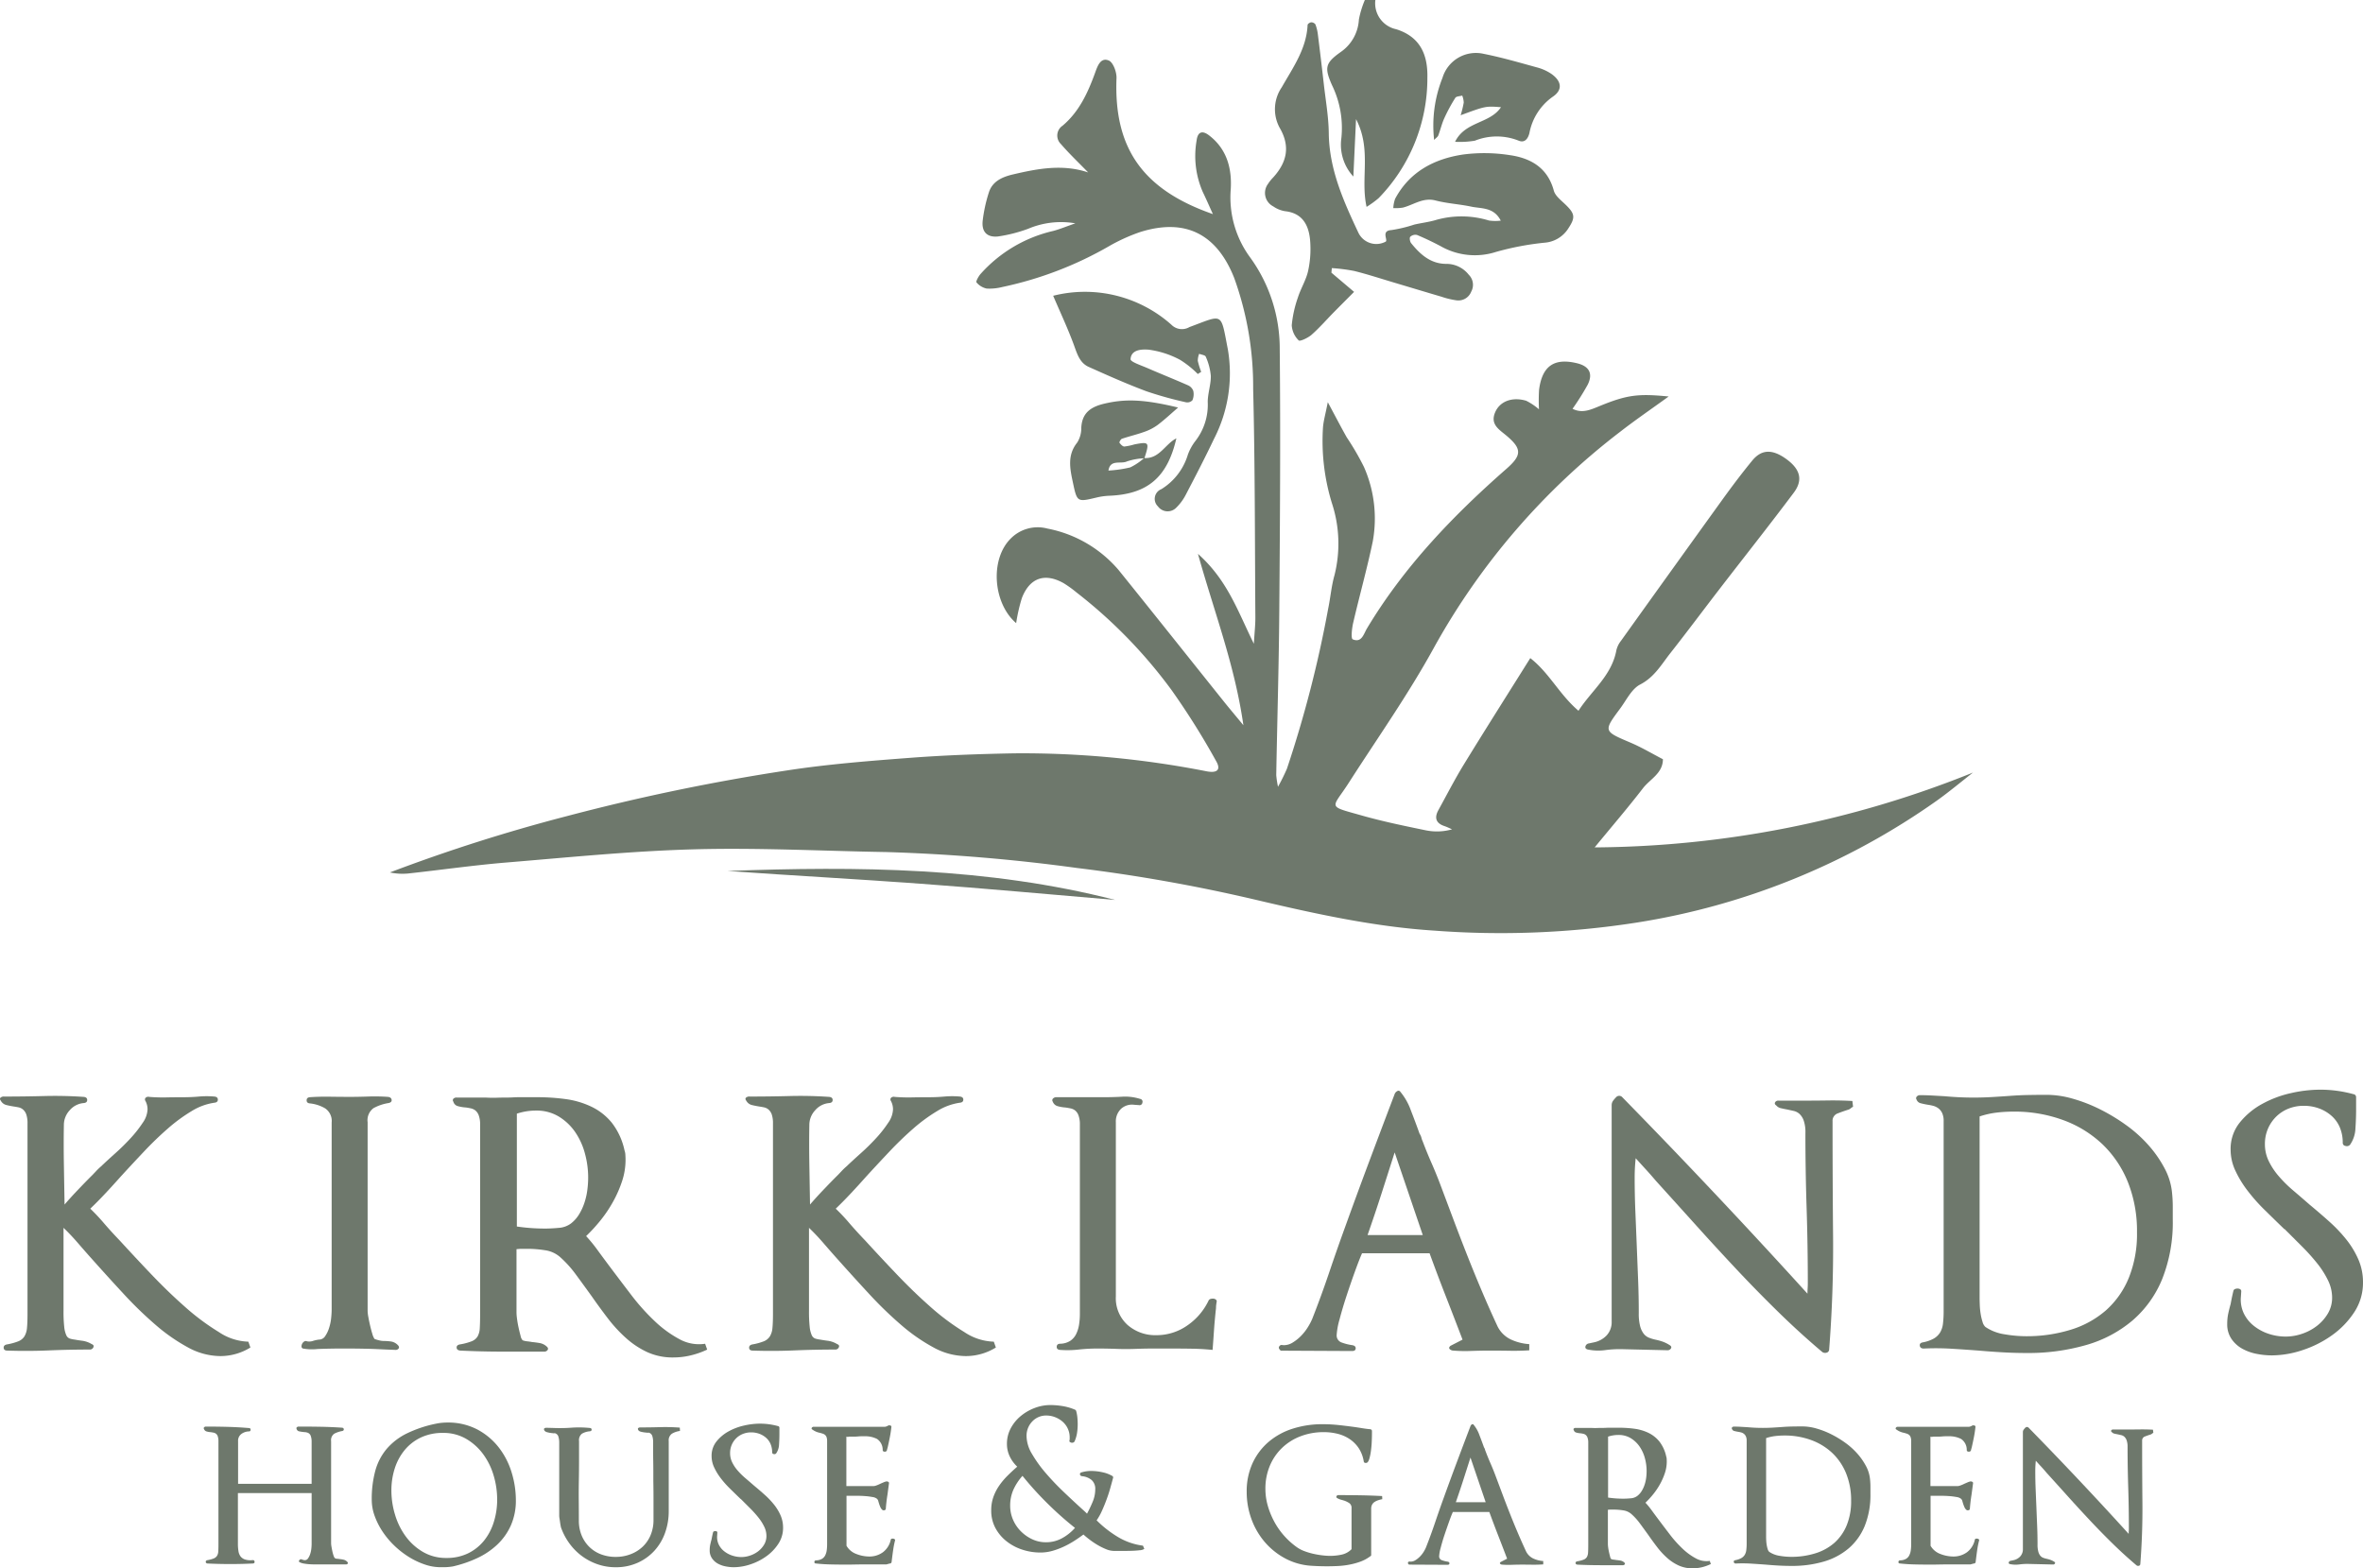<?xml version="1.0" encoding="UTF-8"?> <svg xmlns="http://www.w3.org/2000/svg" width="312" height="207.085" viewBox="0 0 312 207.085"><g transform="translate(-2187.217 -2705.631)"><g transform="translate(2187.217 2849.513)"><g transform="translate(0 0)"><path d="M-461.263,842.766a8.989,8.989,0,0,1-4.279-1.155,23.887,23.887,0,0,1-4.255-2.965,51.213,51.213,0,0,1-4.143-4.007q-2.038-2.2-3.893-4.279-1.179-1.312-2.174-2.467t-1.947-2.06V836.79a18.468,18.468,0,0,0,.091,2.105,3.568,3.568,0,0,0,.271,1.108.811.811,0,0,0,.476.454,3.778,3.778,0,0,0,.656.135c.331.061.679.113,1.042.159a3.24,3.24,0,0,1,1.177.429q.362.137.226.431a.5.5,0,0,1-.5.294q-2.717,0-5.434.114t-5.433.022c-.3,0-.46-.12-.475-.361s.128-.393.43-.454a7.719,7.719,0,0,0,1.494-.407,1.7,1.7,0,0,0,.815-.656,2.579,2.579,0,0,0,.34-1.132q.067-.7.068-1.788V812.069a3.615,3.615,0,0,0-.158-1.2,1.52,1.52,0,0,0-.431-.656,1.344,1.344,0,0,0-.611-.294c-.226-.046-.445-.083-.656-.114q-.544-.089-.973-.2a1.153,1.153,0,0,1-.7-.565c-.121-.151-.136-.279-.046-.385a.635.635,0,0,1,.5-.158q2.625,0,5.252-.068t5.251.113c.3.03.453.166.453.407s-.151.378-.453.407a2.731,2.731,0,0,0-1.856.951,2.841,2.841,0,0,0-.77,1.946q-.045,2.446,0,5.162t.09,5.342q.77-.9,1.811-1.991t1.766-1.811q.226-.226.566-.588a8.083,8.083,0,0,1,.656-.634q.86-.816,1.947-1.789a28.085,28.085,0,0,0,2.014-1.992,15.669,15.669,0,0,0,1.562-1.992,3.293,3.293,0,0,0,.634-1.743,2.332,2.332,0,0,0-.272-1.132.34.34,0,0,1,0-.408.506.506,0,0,1,.5-.135,22.029,22.029,0,0,0,2.241.068q1.109-.022,2.287-.023,1.041,0,2.037-.09a11.359,11.359,0,0,1,2.038,0c.3.03.453.166.453.407s-.152.378-.453.407a7.832,7.832,0,0,0-3.011,1.109,21.678,21.678,0,0,0-3.147,2.309q-1.585,1.381-3.146,3.034T-474.347,819q-1.086,1.223-2.128,2.332t-1.947,1.969a26.053,26.053,0,0,1,1.789,1.9q.972,1.133,2.105,2.31,1.9,2.083,4.142,4.437t4.505,4.347a31.1,31.1,0,0,0,4.437,3.3,7.346,7.346,0,0,0,3.893,1.268l.272.77A7.527,7.527,0,0,1-461.263,842.766Z" transform="translate(490.342 -807.587)" fill="#6e786c"></path><path d="M-428.626,841.764a.494.494,0,0,1-.475.2q-1.179-.044-2.128-.091t-2.128-.068q-1.178-.022-2.4-.023-1.991,0-3.6.068a6.638,6.638,0,0,1-1.925-.068.288.288,0,0,1-.181-.271.811.811,0,0,1,.09-.362.731.731,0,0,1,.272-.295.353.353,0,0,1,.362-.022,1.557,1.557,0,0,0,.837-.068,4.638,4.638,0,0,1,.747-.159.958.958,0,0,0,.815-.453,4.008,4.008,0,0,0,.52-1.086,6.337,6.337,0,0,0,.272-1.291q.067-.655.068-1.108V811.95a2.011,2.011,0,0,0-.86-1.878,5,5,0,0,0-2.038-.657q-.407-.044-.407-.407c0-.242.136-.377.407-.408q1.313-.089,2.6-.068t2.6.023q1.268,0,2.535-.045a24.731,24.731,0,0,1,2.581.045c.3.03.468.159.5.384s-.107.37-.407.43a6.194,6.194,0,0,0-1.993.679,1.979,1.979,0,0,0-.769,1.857v24.946a4.949,4.949,0,0,0,.09.747c.06.347.136.718.227,1.109s.188.762.294,1.109a2.5,2.5,0,0,0,.294.7,4.434,4.434,0,0,0,.589.181,2.5,2.5,0,0,0,.589.09,7.6,7.6,0,0,1,1,.068,1.575,1.575,0,0,1,.906.476C-428.588,841.485-428.55,841.628-428.626,841.764Z" transform="translate(481.271 -807.603)" fill="#6e786c"></path><path d="M-385.519,842.715a9.837,9.837,0,0,1-2.31.272,8.049,8.049,0,0,1-3.417-.7,11.3,11.3,0,0,1-2.807-1.856,18.841,18.841,0,0,1-2.4-2.6q-1.109-1.448-2.151-2.943-1.041-1.447-2.06-2.829a14.621,14.621,0,0,0-2.105-2.333,3.818,3.818,0,0,0-2.015-.9,14.6,14.6,0,0,0-2.15-.182h-.815a6.23,6.23,0,0,0-.77.046V837.1a7.136,7.136,0,0,0,.068.77q.067.543.2,1.154t.271,1.109a1.141,1.141,0,0,0,.272.589,2.4,2.4,0,0,0,.611.136q.384.045.611.09c.332.031.672.076,1.019.136a1.861,1.861,0,0,1,.928.453q.271.227.136.453a.533.533,0,0,1-.5.226h-5.523q-2.762,0-5.523-.136-.453-.044-.476-.385c-.015-.226.128-.369.43-.43a7.708,7.708,0,0,0,1.539-.407,1.61,1.61,0,0,0,.792-.634,2.435,2.435,0,0,0,.295-1.11q.044-.7.045-1.788V812.245a3.39,3.39,0,0,0-.181-1.222,1.5,1.5,0,0,0-.453-.656,1.478,1.478,0,0,0-.589-.271q-.318-.068-.634-.114a5.039,5.039,0,0,1-1.086-.181.828.828,0,0,1-.589-.589.3.3,0,0,1,0-.384.567.567,0,0,1,.453-.159h3.8c.512.031,1,.038,1.448.023s.921-.023,1.4-.023c.272,0,.535-.007.792-.023s.52-.023.792-.023h2.4a27.71,27.71,0,0,1,3.736.25,11.378,11.378,0,0,1,3.4,1A7.826,7.826,0,0,1-395.932,812a8.992,8.992,0,0,1,1.674,3.644,1.96,1.96,0,0,1,.113.589c.015.242.023.468.023.679a8.9,8.9,0,0,1-.453,2.784,15.719,15.719,0,0,1-1.177,2.693,17.211,17.211,0,0,1-1.652,2.469,21.942,21.942,0,0,1-1.924,2.105,19.361,19.361,0,0,1,1.516,1.856q.792,1.086,1.608,2.173,1.358,1.81,2.829,3.735a28.46,28.46,0,0,0,3.079,3.441,14.988,14.988,0,0,0,3.282,2.4,5.348,5.348,0,0,0,3.4.611l.271.77A10.974,10.974,0,0,1-385.519,842.715Zm-13.968-26.667a9.156,9.156,0,0,0-1.29-2.829,7.1,7.1,0,0,0-2.15-2.037,5.637,5.637,0,0,0-3.012-.793,7.943,7.943,0,0,0-2.534.407v14.9a25.343,25.343,0,0,0,3.757.271q.77,0,1.767-.09a3.018,3.018,0,0,0,1.63-.589,4.5,4.5,0,0,0,1.064-1.2,7.34,7.34,0,0,0,.7-1.516,8.965,8.965,0,0,0,.385-1.676,12.915,12.915,0,0,0,.113-1.674A12.064,12.064,0,0,0-399.487,816.048Z" transform="translate(476.716 -807.627)" fill="#6e786c"></path><path d="M-340.406,842.766a8.988,8.988,0,0,1-4.279-1.155,23.891,23.891,0,0,1-4.255-2.965,51.243,51.243,0,0,1-4.143-4.007q-2.038-2.2-3.893-4.279-1.179-1.312-2.174-2.467t-1.947-2.06V836.79a18.469,18.469,0,0,0,.091,2.105,3.569,3.569,0,0,0,.271,1.108.811.811,0,0,0,.476.454,3.763,3.763,0,0,0,.656.135c.331.061.679.113,1.042.159a3.239,3.239,0,0,1,1.177.429q.362.137.226.431a.5.5,0,0,1-.5.294q-2.717,0-5.434.114t-5.433.022c-.3,0-.46-.12-.475-.361s.128-.393.43-.454a7.722,7.722,0,0,0,1.494-.407,1.7,1.7,0,0,0,.815-.656,2.579,2.579,0,0,0,.34-1.132q.067-.7.068-1.788V812.069a3.615,3.615,0,0,0-.158-1.2,1.52,1.52,0,0,0-.431-.656,1.344,1.344,0,0,0-.611-.294c-.226-.046-.445-.083-.656-.114q-.544-.089-.973-.2a1.153,1.153,0,0,1-.7-.565c-.12-.151-.136-.279-.046-.385a.635.635,0,0,1,.5-.158q2.625,0,5.252-.068t5.251.113c.3.03.453.166.453.407s-.151.378-.453.407a2.732,2.732,0,0,0-1.856.951,2.841,2.841,0,0,0-.77,1.946q-.045,2.446,0,5.162t.09,5.342q.77-.9,1.811-1.991t1.766-1.811q.226-.226.566-.588a8.083,8.083,0,0,1,.656-.634q.86-.816,1.947-1.789a28.091,28.091,0,0,0,2.014-1.992,15.67,15.67,0,0,0,1.562-1.992,3.293,3.293,0,0,0,.634-1.743,2.333,2.333,0,0,0-.272-1.132.34.34,0,0,1,0-.408.506.506,0,0,1,.5-.135,22.029,22.029,0,0,0,2.241.068q1.109-.022,2.286-.023,1.042,0,2.038-.09a11.359,11.359,0,0,1,2.038,0c.3.03.453.166.453.407s-.151.378-.453.407a7.831,7.831,0,0,0-3.011,1.109,21.679,21.679,0,0,0-3.147,2.309q-1.585,1.381-3.146,3.034T-353.491,819q-1.086,1.223-2.128,2.332t-1.947,1.969a26.046,26.046,0,0,1,1.789,1.9q.972,1.133,2.105,2.31,1.9,2.083,4.142,4.437t4.505,4.347a31.1,31.1,0,0,0,4.437,3.3,7.347,7.347,0,0,0,3.893,1.268l.272.77A7.527,7.527,0,0,1-340.406,842.766Z" transform="translate(467.913 -807.587)" fill="#6e786c"></path><path d="M-298.1,836.043a3.23,3.23,0,0,0-.023.407q-.182,1.676-.272,3.011t-.181,2.512q-1.359-.137-2.694-.159t-2.648-.023h-2.4q-1.223,0-2.445.046-1.268.046-2.491,0t-2.49-.046a22.969,22.969,0,0,0-2.536.136,13.186,13.186,0,0,1-2.445.045c-.3-.029-.445-.173-.43-.431s.173-.384.476-.384a2.55,2.55,0,0,0,1.313-.384,2.291,2.291,0,0,0,.77-.883,4.293,4.293,0,0,0,.385-1.222,8.88,8.88,0,0,0,.113-1.449V812.228a3.368,3.368,0,0,0-.182-1.222,1.491,1.491,0,0,0-.452-.656,1.479,1.479,0,0,0-.612-.271q-.34-.068-.656-.114a4.93,4.93,0,0,1-1.042-.181.949.949,0,0,1-.634-.589.317.317,0,0,1,.023-.407.6.6,0,0,1,.476-.182h6.2q1.222,0,2.468-.068a6.566,6.566,0,0,1,2.376.294.366.366,0,0,1,.294.476.38.38,0,0,1-.476.34l-.633-.045a2.13,2.13,0,0,0-1.721.543,2.3,2.3,0,0,0-.679,1.766v23a4.75,4.75,0,0,0,1.539,3.758,5.543,5.543,0,0,0,3.8,1.358,7.068,7.068,0,0,0,4.075-1.268,8.322,8.322,0,0,0,2.852-3.35.453.453,0,0,1,.295-.181,1.024,1.024,0,0,1,.362-.023.589.589,0,0,1,.295.135.271.271,0,0,1,.09.295C-298.063,835.786-298.086,835.922-298.1,836.043Z" transform="translate(458.68 -807.609)" fill="#6e786c"></path><path d="M-252.552,841.906q-1.313-.022-2.671-.022-1,0-2.4.046a19.2,19.2,0,0,1-2.354-.046.7.7,0,0,1-.5-.226c-.091-.121-.046-.257.135-.407l1.585-.815q-1.087-2.853-2.2-5.7t-2.151-5.7h-8.919q-.362.815-.928,2.377t-1.109,3.214q-.544,1.654-.928,3.124a9.689,9.689,0,0,0-.384,2.06.983.983,0,0,0,.7,1.019,6.7,6.7,0,0,0,1.381.34c.3.062.445.2.43.431s-.174.34-.475.34l-9.418-.046a1.249,1.249,0,0,1-.226-.272.3.3,0,0,1,.091-.362.284.284,0,0,1,.294-.113c.135.015.218.022.249.022a2.214,2.214,0,0,0,1.154-.34,5.661,5.661,0,0,0,1.087-.859,6.507,6.507,0,0,0,.9-1.133,7.959,7.959,0,0,0,.612-1.154q1.176-2.988,2.24-6.135t2.151-6.134q1.584-4.392,3.214-8.739t3.3-8.738a.793.793,0,0,1,.317-.317.286.286,0,0,1,.408.09,8.2,8.2,0,0,1,1.4,2.49q.634,1.63,1.132,3.034a1.74,1.74,0,0,1,.249.543,2.254,2.254,0,0,0,.158.452q.544,1.45,1.2,2.943t1.245,3.078q.815,2.173,1.7,4.527t1.834,4.754q.95,2.4,1.924,4.686t1.924,4.324a3.754,3.754,0,0,0,1.788,1.856,6.82,6.82,0,0,0,2.467.634v.815Q-251.24,841.93-252.552,841.906Zm-15.167-26.191q-.906,2.851-1.743,5.455t-1.834,5.457h7.289Z" transform="translate(451.864 -807.43)" fill="#6e786c"></path><path d="M-198.258,810.031a.91.91,0,0,1-.294.182q-.724.227-1.426.5a1.025,1.025,0,0,0-.7,1.042q0,7.562.068,15.122t-.521,15.076a.443.443,0,0,1-.339.362.646.646,0,0,1-.567-.09q-2.9-2.446-5.727-5.207t-5.569-5.681q-2.739-2.921-5.41-5.887T-224,819.629q-.77-.905-1.313-1.494t-1.358-1.494a24.055,24.055,0,0,0-.136,2.49q0,2.265.09,4.483t.181,4.437q.09,2.309.181,4.55t.091,4.5a6.482,6.482,0,0,0,.181,1.721,2.778,2.778,0,0,0,.476,1,1.67,1.67,0,0,0,.7.52,5.367,5.367,0,0,0,.814.249,8.174,8.174,0,0,1,.928.248,4.555,4.555,0,0,1,.973.476c.211.121.272.266.181.431a.515.515,0,0,1-.5.248l-5.75-.136a14.434,14.434,0,0,0-2.4.114,6.907,6.907,0,0,1-2.309-.068q-.407-.089-.34-.407a.545.545,0,0,1,.476-.407l.634-.136a3.175,3.175,0,0,0,1.7-.928,2.577,2.577,0,0,0,.656-1.834V809.669a1.013,1.013,0,0,1,.181-.612,4.483,4.483,0,0,1,.453-.52.552.552,0,0,1,.725,0q12.54,12.814,24.494,25.988,0-.362.023-.7c.015-.227.023-.459.023-.7q0-4.981-.159-9.916t-.158-9.915a4.679,4.679,0,0,0-.227-1.631,2.207,2.207,0,0,0-.565-.883,1.707,1.707,0,0,0-.747-.384l-.815-.181c-.333-.06-.627-.12-.883-.182a1.093,1.093,0,0,1-.612-.362c-.181-.121-.234-.256-.158-.408a.477.477,0,0,1,.475-.226h3.26q1.584,0,3.214-.024t3.259.068l.091.77A.928.928,0,0,0-198.258,810.031Z" transform="translate(442.641 -807.586)" fill="#6e786c"></path><path d="M-147.2,832.547a14.388,14.388,0,0,1-3.917,5.478,16.481,16.481,0,0,1-6.089,3.238,27.493,27.493,0,0,1-7.9,1.064q-1.586,0-3.169-.09t-3.124-.226q-1.812-.136-3.644-.249a33.2,33.2,0,0,0-3.645-.023c-.3,0-.476-.12-.52-.362s.083-.392.384-.453a4.712,4.712,0,0,0,1.45-.5,2.359,2.359,0,0,0,.837-.793,2.933,2.933,0,0,0,.385-1.177,13.71,13.71,0,0,0,.09-1.7V811.721a2.456,2.456,0,0,0-.2-1.086,1.7,1.7,0,0,0-.521-.635,2.013,2.013,0,0,0-.679-.316,6.6,6.6,0,0,0-.679-.136,9.677,9.677,0,0,1-.95-.2.755.755,0,0,1-.543-.476.316.316,0,0,1,.023-.407.539.539,0,0,1,.43-.182q.815,0,1.63.046l1.585.09q1,.09,1.924.135t1.924.046q1.223,0,2.4-.068t2.445-.159q1.176-.09,2.445-.113t2.4-.023a12.59,12.59,0,0,1,3.373.5,20.525,20.525,0,0,1,3.576,1.38,24.822,24.822,0,0,1,3.464,2.083,17.925,17.925,0,0,1,2.965,2.648,15.488,15.488,0,0,1,2.151,3.078,8.529,8.529,0,0,1,1,3.3,17.363,17.363,0,0,1,.09,1.811v1.675A20.239,20.239,0,0,1-147.2,832.547Zm-4.528-12.768a14.32,14.32,0,0,0-3.35-5,14.966,14.966,0,0,0-5.162-3.192,18.573,18.573,0,0,0-6.588-1.133,18.821,18.821,0,0,0-2.286.136,11.254,11.254,0,0,0-2.2.5v23.951q0,.363.023.951a9.388,9.388,0,0,0,.113,1.153,7.156,7.156,0,0,0,.249,1.065,1.4,1.4,0,0,0,.384.679,6.143,6.143,0,0,0,2.558.973,16.941,16.941,0,0,0,2.739.249,19.679,19.679,0,0,0,5.977-.861,12.7,12.7,0,0,0,4.64-2.557,11.616,11.616,0,0,0,3.012-4.278,15.438,15.438,0,0,0,1.086-6.023A17.372,17.372,0,0,0-151.728,819.779Z" transform="translate(432.692 -807.555)" fill="#6e786c"></path><path d="M-112.485,836.783a11.355,11.355,0,0,1-2.92,3.034,14.313,14.313,0,0,1-3.894,1.97,13.014,13.014,0,0,1-4.075.7,10.373,10.373,0,0,1-1.993-.2,6.465,6.465,0,0,1-1.9-.679,4.157,4.157,0,0,1-1.426-1.29,3.4,3.4,0,0,1-.566-1.992,6.5,6.5,0,0,1,.135-1.358q.137-.633.317-1.267.09-.5.182-.929t.181-.792a.344.344,0,0,1,.2-.248.848.848,0,0,1,.34-.068.654.654,0,0,1,.362.09.307.307,0,0,1,.136.272l-.046.725a4.208,4.208,0,0,0,.385,2.195,4.714,4.714,0,0,0,1.336,1.652,6.32,6.32,0,0,0,1.946,1.042,7.1,7.1,0,0,0,2.264.362,6.7,6.7,0,0,0,2.128-.362,6.632,6.632,0,0,0,1.969-1.042,5.77,5.77,0,0,0,1.449-1.63,4.08,4.08,0,0,0,.566-2.128,5.188,5.188,0,0,0-.544-2.263,11.838,11.838,0,0,0-1.426-2.241,26.6,26.6,0,0,0-2.014-2.241l-2.31-2.309v.045q-1.313-1.267-2.6-2.535a23.456,23.456,0,0,1-2.286-2.581,14.041,14.041,0,0,1-1.608-2.649,6.52,6.52,0,0,1-.612-2.739,5.533,5.533,0,0,1,1.2-3.577,9.861,9.861,0,0,1,2.965-2.467,14.224,14.224,0,0,1,3.8-1.427,17.438,17.438,0,0,1,3.758-.453,16.457,16.457,0,0,1,4.483.589.4.4,0,0,1,.362.407v1.631q0,1.222-.09,2.512a4.023,4.023,0,0,1-.724,2.151.579.579,0,0,1-.589.136.4.4,0,0,1-.362-.407,5.164,5.164,0,0,0-.385-2.038,4.209,4.209,0,0,0-1.108-1.54,5.191,5.191,0,0,0-1.653-.973,5.8,5.8,0,0,0-2.014-.34,5.376,5.376,0,0,0-1.97.362,4.867,4.867,0,0,0-1.63,1.041,5.023,5.023,0,0,0-1.109,1.608,5.065,5.065,0,0,0-.407,2.06,5.074,5.074,0,0,0,.5,2.219,9.154,9.154,0,0,0,1.336,2.015,17.148,17.148,0,0,0,1.9,1.878q1.063.906,2.151,1.856,1.312,1.087,2.58,2.219a19.7,19.7,0,0,1,2.264,2.376,11.774,11.774,0,0,1,1.607,2.649,7.5,7.5,0,0,1,.612,3.034A7.034,7.034,0,0,1-112.485,836.783Z" transform="translate(423.331 -807.4)" fill="#6e786c"></path></g><g transform="translate(26.896 41.651)"><path d="M-438.3,880.118a.3.3,0,0,1-.269.11h-4.035q-.343,0-.734-.025a6.5,6.5,0,0,1-.734-.086,2.03,2.03,0,0,1-.538-.159q-.22-.1-.086-.282a.264.264,0,0,1,.331-.11,1.11,1.11,0,0,0,.391.1.518.518,0,0,0,.441-.245,2.184,2.184,0,0,0,.281-.587,3.43,3.43,0,0,0,.147-.7,6,6,0,0,0,.037-.6v-6.726h-9.734v6.652a6.1,6.1,0,0,0,.073,1.016,1.551,1.551,0,0,0,.281.7,1.232,1.232,0,0,0,.586.4,2.439,2.439,0,0,0,.991.086c.163-.016.252.048.269.2s-.057.228-.22.244q-1.467.073-2.96.073-1.54,0-3.033-.073-.22-.024-.232-.208c-.008-.123.061-.2.208-.232a4.209,4.209,0,0,0,.832-.221.949.949,0,0,0,.441-.342,1.2,1.2,0,0,0,.171-.587q.024-.367.024-.979V863.989a2.063,2.063,0,0,0-.086-.661.733.733,0,0,0-.232-.354.811.811,0,0,0-.33-.147c-.123-.024-.241-.045-.355-.061a2.569,2.569,0,0,1-.575-.1.513.513,0,0,1-.33-.318.172.172,0,0,1,.012-.221.326.326,0,0,1,.257-.1q1.443,0,2.85.037t2.824.158a.2.2,0,0,1,.209.234.2.2,0,0,1-.233.208,1.75,1.75,0,0,0-.99.342,1.11,1.11,0,0,0-.428.954v5.626h9.709v-5.6a2.135,2.135,0,0,0-.122-.746.671.671,0,0,0-.489-.428.859.859,0,0,0-.269-.049,5.4,5.4,0,0,1-.722-.1.457.457,0,0,1-.4-.392.156.156,0,0,1,.074-.171.355.355,0,0,1,.22-.074q1.443,0,2.874.025t2.849.122q.22.024.233.208c.008.122-.061.2-.208.232a3.539,3.539,0,0,0-1.051.355,1.036,1.036,0,0,0-.416.99v13.5a3.181,3.181,0,0,0,.049.428c.033.2.074.416.123.636a4.735,4.735,0,0,0,.171.6c.065.18.13.278.2.294a.389.389,0,0,0,.232.061,2.617,2.617,0,0,1,.306.037,4.726,4.726,0,0,1,.551.085,1,1,0,0,1,.5.282C-438.28,879.969-438.256,880.045-438.3,880.118Z" transform="translate(457.318 -859.19)" fill="#6e786c"></path><path d="M-411.7,874.945a7.946,7.946,0,0,1-1.8,2.544,9.98,9.98,0,0,1-2.653,1.785,15.947,15.947,0,0,1-3.229,1.1c-.1.016-.216.032-.354.049s-.285.029-.441.037-.314.012-.476.012h-.367a6.409,6.409,0,0,1-2.078-.367,10.03,10.03,0,0,1-2.079-.99,11.57,11.57,0,0,1-1.9-1.48,10.99,10.99,0,0,1-1.553-1.847,9.67,9.67,0,0,1-1.051-2.066,6.248,6.248,0,0,1-.391-2.152,14.238,14.238,0,0,1,.464-3.816,7.609,7.609,0,0,1,1.492-2.886,8.308,8.308,0,0,1,2.642-2.042,16.042,16.042,0,0,1,3.912-1.309,6.387,6.387,0,0,1,.722-.11q.379-.037.721-.037a8.294,8.294,0,0,1,4.012.929,8.836,8.836,0,0,1,2.837,2.4,10.217,10.217,0,0,1,1.676,3.289,12.448,12.448,0,0,1,.55,3.608A8.077,8.077,0,0,1-411.7,874.945Zm-2.275-6.567a9.045,9.045,0,0,0-1.381-2.824,7.428,7.428,0,0,0-2.251-2.031,5.945,5.945,0,0,0-3.069-.783,6.676,6.676,0,0,0-2.9.6,6.213,6.213,0,0,0-2.128,1.639,7.269,7.269,0,0,0-1.321,2.421,9.429,9.429,0,0,0-.452,2.948,11.03,11.03,0,0,0,.476,3.18,9.373,9.373,0,0,0,1.406,2.862,7.5,7.5,0,0,0,2.287,2.066,6,6,0,0,0,3.094.795,6.379,6.379,0,0,0,2.886-.623,6.194,6.194,0,0,0,2.091-1.676,7.4,7.4,0,0,0,1.284-2.458,9.819,9.819,0,0,0,.441-2.947A11.175,11.175,0,0,0-413.974,868.378Z" transform="translate(452.26 -859.067)" fill="#6e786c"></path><path d="M-385.252,862.973a1.065,1.065,0,0,0-.428.978V873.2a8.39,8.39,0,0,1-.489,2.886,6.971,6.971,0,0,1-1.406,2.348,6.707,6.707,0,0,1-2.214,1.589,6.959,6.959,0,0,1-2.911.588,7.2,7.2,0,0,1-2.336-.38,7.658,7.658,0,0,1-2.042-1.051,7.678,7.678,0,0,1-1.639-1.614,8.2,8.2,0,0,1-1.125-2.043,1.511,1.511,0,0,1-.1-.343c-.033-.162-.061-.333-.086-.513s-.049-.346-.073-.5a2.425,2.425,0,0,1-.037-.33v-9.71a2.693,2.693,0,0,0-.1-.733.664.664,0,0,0-.416-.465.3.3,0,0,0-.147-.012.727.727,0,0,1-.22-.012,3.8,3.8,0,0,1-.709-.122q-.368-.1-.416-.367a.137.137,0,0,1,.073-.159.407.407,0,0,1,.221-.061l.929.025a21.2,21.2,0,0,0,2.4-.037,14.179,14.179,0,0,1,2.421.037c.163.016.244.09.244.22s-.081.2-.244.22a2.425,2.425,0,0,0-1.04.319,1.083,1.083,0,0,0-.379.978v2.617q0,1.3-.025,2.617t-.012,2.618q.012,1.3.012,2.617a5.094,5.094,0,0,0,.367,1.981,4.531,4.531,0,0,0,1.015,1.516,4.44,4.44,0,0,0,1.541.979,5.39,5.39,0,0,0,1.944.342,5.4,5.4,0,0,0,1.969-.355,4.786,4.786,0,0,0,1.59-.99,4.49,4.49,0,0,0,1.052-1.54,5.155,5.155,0,0,0,.379-2.006v-2.593q0-1.271-.024-2.568v-1.222q0-.661-.012-1.333t-.012-1.333v-1.248a2.687,2.687,0,0,0-.1-.733.667.667,0,0,0-.416-.466.313.313,0,0,0-.147-.011.726.726,0,0,1-.22-.012,4.454,4.454,0,0,1-.709-.111q-.368-.084-.416-.354a.137.137,0,0,1,.073-.159.406.406,0,0,1,.221-.062q1.321,0,2.617-.037a26.123,26.123,0,0,1,2.618.062l.024.441A2.772,2.772,0,0,0-385.252,862.973Z" transform="translate(447.079 -859.201)" fill="#6e786c"></path><path d="M-366.229,877.425a6.154,6.154,0,0,1-1.578,1.639,7.748,7.748,0,0,1-2.1,1.064,7.032,7.032,0,0,1-2.2.38,5.619,5.619,0,0,1-1.077-.111,3.477,3.477,0,0,1-1.027-.366,2.25,2.25,0,0,1-.77-.7,1.835,1.835,0,0,1-.306-1.076,3.5,3.5,0,0,1,.074-.734q.073-.342.171-.685.049-.269.1-.5c.033-.154.065-.3.1-.428a.186.186,0,0,1,.11-.135.448.448,0,0,1,.183-.036.351.351,0,0,1,.2.048.167.167,0,0,1,.073.147l-.024.391a2.272,2.272,0,0,0,.208,1.186,2.545,2.545,0,0,0,.722.893,3.457,3.457,0,0,0,1.051.563,3.851,3.851,0,0,0,1.223.2,3.627,3.627,0,0,0,1.149-.2,3.625,3.625,0,0,0,1.064-.563,3.132,3.132,0,0,0,.783-.88,2.208,2.208,0,0,0,.305-1.15,2.8,2.8,0,0,0-.293-1.222,6.405,6.405,0,0,0-.77-1.21,14.2,14.2,0,0,0-1.089-1.212l-1.247-1.247v.024q-.71-.684-1.407-1.37a12.762,12.762,0,0,1-1.235-1.393,7.684,7.684,0,0,1-.868-1.431,3.525,3.525,0,0,1-.33-1.48,2.986,2.986,0,0,1,.648-1.932,5.312,5.312,0,0,1,1.6-1.333,7.678,7.678,0,0,1,2.054-.77,9.372,9.372,0,0,1,2.03-.245,8.91,8.91,0,0,1,2.421.318.219.219,0,0,1,.2.221v.88q0,.661-.049,1.358a2.177,2.177,0,0,1-.391,1.162.316.316,0,0,1-.318.073.218.218,0,0,1-.2-.221,2.8,2.8,0,0,0-.208-1.1,2.269,2.269,0,0,0-.6-.831,2.811,2.811,0,0,0-.893-.526,3.147,3.147,0,0,0-1.088-.183,2.9,2.9,0,0,0-1.064.2,2.622,2.622,0,0,0-.88.563,2.7,2.7,0,0,0-.6.868,2.74,2.74,0,0,0-.22,1.112,2.743,2.743,0,0,0,.269,1.2,4.9,4.9,0,0,0,.722,1.088,9.412,9.412,0,0,0,1.028,1.016q.574.489,1.161,1,.71.587,1.394,1.2a10.6,10.6,0,0,1,1.222,1.284,6.363,6.363,0,0,1,.869,1.431,4.063,4.063,0,0,1,.33,1.639A3.8,3.8,0,0,1-366.229,877.425Z" transform="translate(442.095 -859.1)" fill="#6e786c"></path><path d="M-347.974,878.147c-.058.384-.11.77-.159,1.162l-.074.587a.226.226,0,0,1-.244.171l-.441.122H-352q-.563,0-1.125.013t-1.125.011q-1.029,0-2.03-.024t-1.883-.122c-.164,0-.241-.068-.233-.208s.094-.208.257-.208a1.6,1.6,0,0,0,.746-.2,1.125,1.125,0,0,0,.428-.466,2.082,2.082,0,0,0,.2-.672,6.2,6.2,0,0,0,.05-.795V863.9a1.5,1.5,0,0,0-.074-.514.7.7,0,0,0-.208-.305.874.874,0,0,0-.294-.159q-.159-.049-.33-.1a2.6,2.6,0,0,1-.514-.147,2.345,2.345,0,0,1-.489-.269c-.131-.065-.171-.147-.122-.244a.272.272,0,0,1,.269-.146h9.392a1.022,1.022,0,0,0,.441-.171.432.432,0,0,1,.305.011.158.158,0,0,1,.11.184q-.073.684-.208,1.369t-.281,1.322c-.017.065-.033.121-.049.17a1.423,1.423,0,0,0-.049.2.263.263,0,0,1-.294.2c-.163,0-.253-.065-.269-.2a1.721,1.721,0,0,0-.746-1.481,3.432,3.432,0,0,0-1.651-.353h-.416a4.213,4.213,0,0,0-.44.024,4.973,4.973,0,0,1-.514.024h-.514a.835.835,0,0,0-.257.025.533.533,0,0,1-.257-.025v6.531h3.595a1.232,1.232,0,0,0,.367-.086,4.129,4.129,0,0,0,.489-.207c.18-.082.338-.151.477-.208a1.849,1.849,0,0,1,.331-.111.385.385,0,0,1,.269.049.175.175,0,0,1,.1.2c-.033.243-.065.493-.1.746s-.065.5-.1.746q-.148.9-.22,1.859c0,.1-.058.163-.172.2a.332.332,0,0,1-.318-.073,1.1,1.1,0,0,1-.232-.343q-.085-.2-.134-.342c-.049-.147-.094-.294-.134-.441a.6.6,0,0,0-.183-.318,1.226,1.226,0,0,0-.612-.232,8.9,8.9,0,0,0-1.015-.123q-.551-.037-1.089-.037h-1.3v6.6a2.476,2.476,0,0,0,1.308,1.089,4.711,4.711,0,0,0,1.675.33,3.01,3.01,0,0,0,1.823-.562,2.79,2.79,0,0,0,1.039-1.664.157.157,0,0,1,.122-.122.534.534,0,0,1,.2-.012.414.414,0,0,1,.183.073.14.14,0,0,1,.061.159A10.83,10.83,0,0,0-347.974,878.147Z" transform="translate(439.028 -859.151)" fill="#6e786c"></path><path d="M-310.041,877.707c-.331.041-.7.065-1.1.076s-.8.015-1.205.015H-313.4a2.843,2.843,0,0,1-1.069-.226,8.544,8.544,0,0,1-1.1-.542,10.458,10.458,0,0,1-1.04-.693q-.5-.376-.858-.708-.6.453-1.266.875a11.607,11.607,0,0,1-1.386.753,10.073,10.073,0,0,1-1.477.542,5.8,5.8,0,0,1-1.567.21,7.6,7.6,0,0,1-2.365-.377,6.61,6.61,0,0,1-2.079-1.1,5.606,5.606,0,0,1-1.477-1.748,4.829,4.829,0,0,1-.558-2.35,5.183,5.183,0,0,1,.287-1.763,6.354,6.354,0,0,1,.753-1.477,9.207,9.207,0,0,1,1.085-1.3q.617-.618,1.311-1.221a4.563,4.563,0,0,1-1-1.371,3.82,3.82,0,0,1-.361-1.643,4.3,4.3,0,0,1,.5-2.049,5.358,5.358,0,0,1,1.31-1.612,6.454,6.454,0,0,1,1.839-1.07,5.783,5.783,0,0,1,2.078-.392,9.992,9.992,0,0,1,1.613.136,6.937,6.937,0,0,1,1.552.437.394.394,0,0,1,.241.181,5.035,5.035,0,0,1,.165.874q.045.452.045.9a7.533,7.533,0,0,1-.09,1.176,4.435,4.435,0,0,1-.332,1.114.361.361,0,0,1-.18.136.354.354,0,0,1-.226.015.649.649,0,0,1-.2-.09.151.151,0,0,1-.061-.181,1.241,1.241,0,0,0,.03-.21v-.212a2.718,2.718,0,0,0-.256-1.175,2.746,2.746,0,0,0-.693-.919,3.314,3.314,0,0,0-.994-.588,3.182,3.182,0,0,0-1.13-.211,2.486,2.486,0,0,0-1.868.784,2.714,2.714,0,0,0-.754,1.959,4.721,4.721,0,0,0,.723,2.336,16.794,16.794,0,0,0,1.809,2.516,33.287,33.287,0,0,0,2.335,2.456q1.25,1.191,2.275,2.124.332.3.467.422c.09.081.216.2.376.362a17.01,17.01,0,0,0,.739-1.551,4.246,4.246,0,0,0,.346-1.643,1.548,1.548,0,0,0-.481-1.251,2.3,2.3,0,0,0-1.235-.5c-.182-.02-.282-.1-.3-.241s.051-.231.211-.271a4.444,4.444,0,0,1,1.327-.181A6.812,6.812,0,0,1-315,867.4a4.479,4.479,0,0,1,1.266.453c.16.08.221.18.181.3q-.152.572-.362,1.326t-.5,1.536q-.287.784-.617,1.507a7.753,7.753,0,0,1-.693,1.236,14.593,14.593,0,0,0,2.787,2.184,8.549,8.549,0,0,0,3.329,1.16l.182.423A1.211,1.211,0,0,1-310.041,877.707Zm-12.219-6.222a43.019,43.019,0,0,1-3.254-3.6,7.118,7.118,0,0,0-1.19,1.807,5.121,5.121,0,0,0-.437,2.14,4.6,4.6,0,0,0,.376,1.838,4.88,4.88,0,0,0,1.039,1.537,5.217,5.217,0,0,0,1.508,1.055,4.231,4.231,0,0,0,1.807.392,4.361,4.361,0,0,0,2.08-.512,6.33,6.33,0,0,0,1.748-1.386A44.352,44.352,0,0,1-322.26,871.485Z" transform="translate(433.623 -858.542)" fill="#6e786c"></path><path d="M-270.871,871.682a2.067,2.067,0,0,0-.464.219,1,1,0,0,0-.331.355,1.153,1.153,0,0,0-.122.563v6.09a.173.173,0,0,1-.122.171,5.043,5.043,0,0,1-1.284.7,9.316,9.316,0,0,1-1.455.4,10.69,10.69,0,0,1-1.516.184c-.506.024-.987.037-1.443.037q-1.1,0-2.152-.073a8.4,8.4,0,0,1-3.474-1.016,9.37,9.37,0,0,1-2.678-2.2,9.777,9.777,0,0,1-1.712-3.021,10.371,10.371,0,0,1-.6-3.5,8.884,8.884,0,0,1,.795-3.852,8.2,8.2,0,0,1,2.153-2.813,9.2,9.2,0,0,1,3.179-1.712,12.828,12.828,0,0,1,3.877-.574,20.261,20.261,0,0,1,2.214.121q1.112.124,2.165.27.489.073.941.147t.941.122a.264.264,0,0,1,.2.073.213.213,0,0,1,.073.147v.318q0,.392-.024,1.015t-.1,1.222a7.2,7.2,0,0,1-.208,1.077c-.09.318-.2.51-.33.575a.442.442,0,0,1-.27.012.2.2,0,0,1-.147-.159,4.462,4.462,0,0,0-.66-1.762,4.345,4.345,0,0,0-1.2-1.21,4.984,4.984,0,0,0-1.591-.7,7.494,7.494,0,0,0-1.834-.22,8.441,8.441,0,0,0-3.045.538,7.241,7.241,0,0,0-2.446,1.529,7.022,7.022,0,0,0-1.626,2.372,7.7,7.7,0,0,0-.587,3.044,8.047,8.047,0,0,0,.318,2.25,10.514,10.514,0,0,0,.868,2.116,9.676,9.676,0,0,0,1.32,1.871,9.958,9.958,0,0,0,1.675,1.492,4.262,4.262,0,0,0,.967.5,8.629,8.629,0,0,0,1.137.342,11.244,11.244,0,0,0,1.187.208,8.865,8.865,0,0,0,1.088.074,7.263,7.263,0,0,0,1.492-.159,2.592,2.592,0,0,0,1.321-.722v-5.406a.75.75,0,0,0-.306-.684,3.194,3.194,0,0,0-.647-.318c-.164-.049-.318-.093-.465-.134a2.012,2.012,0,0,1-.44-.183c-.131-.065-.176-.151-.135-.256a.267.267,0,0,1,.282-.159q1.443,0,2.873.024t2.874.1l.024.415A3.63,3.63,0,0,0-270.871,871.682Z" transform="translate(425.937 -859.117)" fill="#6e786c"></path><path d="M-245.634,880.192q-.71-.012-1.443-.012-.539,0-1.3.025a10.445,10.445,0,0,1-1.272-.025.377.377,0,0,1-.269-.122c-.049-.064-.024-.138.073-.221l.856-.44q-.586-1.54-1.187-3.082t-1.161-3.082h-4.818c-.13.293-.3.722-.5,1.284s-.4,1.141-.6,1.736-.363,1.158-.5,1.688a5.2,5.2,0,0,0-.208,1.112.53.53,0,0,0,.379.551,3.634,3.634,0,0,0,.746.184c.163.033.24.11.233.232s-.094.184-.257.184l-5.088-.025a.675.675,0,0,1-.122-.147.161.161,0,0,1,.049-.2.155.155,0,0,1,.159-.06c.074.008.118.012.135.012a1.2,1.2,0,0,0,.624-.184,3.027,3.027,0,0,0,.586-.464,3.509,3.509,0,0,0,.49-.612,4.256,4.256,0,0,0,.33-.624q.637-1.614,1.211-3.314t1.161-3.314q.856-2.373,1.737-4.72t1.785-4.72a.432.432,0,0,1,.171-.172.154.154,0,0,1,.22.049,4.439,4.439,0,0,1,.759,1.345q.341.881.611,1.639a.966.966,0,0,1,.135.293,1.1,1.1,0,0,0,.085.244q.293.783.647,1.59t.673,1.663q.441,1.174.917,2.447t.99,2.568q.514,1.3,1.04,2.531t1.039,2.336a2.029,2.029,0,0,0,.967,1,3.693,3.693,0,0,0,1.332.343v.44Q-244.926,880.2-245.634,880.192Zm-8.194-14.149q-.49,1.542-.942,2.947t-.99,2.947h3.939Z" transform="translate(421.086 -859.116)" fill="#6e786c"></path><path d="M-218.271,880.629a5.338,5.338,0,0,1-1.248.147,4.341,4.341,0,0,1-1.847-.38,6.139,6.139,0,0,1-1.516-1,10.12,10.12,0,0,1-1.3-1.407q-.6-.783-1.161-1.59-.563-.783-1.113-1.529a7.844,7.844,0,0,0-1.138-1.259,2.068,2.068,0,0,0-1.088-.489,7.872,7.872,0,0,0-1.161-.1h-.441a3.363,3.363,0,0,0-.416.024V877.6a4.1,4.1,0,0,0,.037.415c.025.2.062.4.111.624s.1.42.147.6a.619.619,0,0,0,.147.318,1.3,1.3,0,0,0,.33.074c.138.015.248.033.331.048q.269.026.551.073a1.006,1.006,0,0,1,.5.245c.1.082.122.163.073.244a.287.287,0,0,1-.269.122h-2.984q-1.493,0-2.984-.073c-.163-.015-.248-.086-.257-.208s.069-.2.232-.233a4.184,4.184,0,0,0,.832-.219.881.881,0,0,0,.428-.343,1.31,1.31,0,0,0,.159-.6c.016-.252.024-.575.024-.966v-13.55a1.818,1.818,0,0,0-.1-.66.8.8,0,0,0-.245-.355.807.807,0,0,0-.318-.147c-.114-.024-.229-.045-.342-.061a2.74,2.74,0,0,1-.587-.1.446.446,0,0,1-.318-.318.164.164,0,0,1,0-.208.306.306,0,0,1,.244-.086h2.055c.277.016.538.021.783.012s.5-.012.757-.012q.221,0,.428-.012c.138-.008.281-.012.428-.012h1.3a15.118,15.118,0,0,1,2.018.134,6.115,6.115,0,0,1,1.834.538,4.212,4.212,0,0,1,1.455,1.149,4.85,4.85,0,0,1,.9,1.969,1.074,1.074,0,0,1,.062.318c.007.131.012.252.012.367a4.812,4.812,0,0,1-.245,1.5,8.488,8.488,0,0,1-.636,1.455,9.281,9.281,0,0,1-.893,1.333,11.9,11.9,0,0,1-1.039,1.137,10.629,10.629,0,0,1,.819,1q.428.588.868,1.174.733.979,1.529,2.017a15.412,15.412,0,0,0,1.663,1.859,8.081,8.081,0,0,0,1.774,1.3,2.882,2.882,0,0,0,1.834.331l.147.415A5.932,5.932,0,0,1-218.271,880.629Zm-7.546-14.406a4.974,4.974,0,0,0-.7-1.529,3.854,3.854,0,0,0-1.162-1.1,3.053,3.053,0,0,0-1.626-.428,4.318,4.318,0,0,0-1.369.22v8.047a13.667,13.667,0,0,0,2.03.147q.415,0,.954-.049a1.629,1.629,0,0,0,.88-.318,2.432,2.432,0,0,0,.575-.648,3.978,3.978,0,0,0,.38-.819,4.865,4.865,0,0,0,.208-.9,6.949,6.949,0,0,0,.061-.906A6.519,6.519,0,0,0-225.817,866.223Z" transform="translate(416.102 -859.223)" fill="#6e786c"></path><path d="M-192.025,875.136a7.776,7.776,0,0,1-2.116,2.96,8.92,8.92,0,0,1-3.289,1.749,14.838,14.838,0,0,1-4.268.574q-.856,0-1.712-.048t-1.687-.123q-.979-.073-1.969-.134a17.9,17.9,0,0,0-1.968-.012c-.164,0-.257-.064-.282-.2s.045-.211.208-.243a2.577,2.577,0,0,0,.782-.27,1.261,1.261,0,0,0,.453-.428,1.592,1.592,0,0,0,.208-.635,7.326,7.326,0,0,0,.049-.917V863.885a1.306,1.306,0,0,0-.111-.586.907.907,0,0,0-.281-.343,1.072,1.072,0,0,0-.367-.171c-.13-.033-.252-.057-.366-.074a4.624,4.624,0,0,1-.514-.11.4.4,0,0,1-.293-.256.173.173,0,0,1,.012-.221.3.3,0,0,1,.232-.1q.441,0,.88.025l.857.049q.538.049,1.039.073t1.039.024q.661,0,1.3-.037t1.321-.086q.635-.049,1.32-.061t1.3-.012a6.8,6.8,0,0,1,1.822.269,11.087,11.087,0,0,1,1.933.746,13.43,13.43,0,0,1,1.871,1.125,9.668,9.668,0,0,1,1.6,1.431,8.357,8.357,0,0,1,1.161,1.663,4.614,4.614,0,0,1,.538,1.785,9.349,9.349,0,0,1,.049.978v.906A10.944,10.944,0,0,1-192.025,875.136Zm-2.446-6.9a7.739,7.739,0,0,0-1.81-2.7,8.111,8.111,0,0,0-2.788-1.724,10.048,10.048,0,0,0-3.559-.611,10.183,10.183,0,0,0-1.235.073,6.023,6.023,0,0,0-1.186.27v12.938c0,.13,0,.3.012.514a5.193,5.193,0,0,0,.061.624,3.969,3.969,0,0,0,.134.575.749.749,0,0,0,.208.366,3.327,3.327,0,0,0,1.381.526,9.258,9.258,0,0,0,1.48.134,10.632,10.632,0,0,0,3.228-.465,6.874,6.874,0,0,0,2.508-1.381,6.287,6.287,0,0,0,1.626-2.312,8.34,8.34,0,0,0,.587-3.253A9.391,9.391,0,0,0-194.471,868.239Z" transform="translate(411.342 -859.184)" fill="#6e786c"></path><path d="M-172.225,878.147c-.058.384-.11.77-.159,1.162l-.074.587a.226.226,0,0,1-.244.171l-.441.122h-3.106q-.563,0-1.125.013t-1.125.011q-1.029,0-2.03-.024t-1.883-.122c-.164,0-.241-.068-.233-.208s.094-.208.257-.208a1.6,1.6,0,0,0,.746-.2,1.125,1.125,0,0,0,.428-.466,2.084,2.084,0,0,0,.2-.672,6.22,6.22,0,0,0,.05-.795V863.9a1.5,1.5,0,0,0-.074-.514.7.7,0,0,0-.208-.305.875.875,0,0,0-.294-.159q-.159-.049-.33-.1a2.618,2.618,0,0,1-.514-.147,2.344,2.344,0,0,1-.489-.269c-.131-.065-.171-.147-.122-.244a.272.272,0,0,1,.269-.146h9.392a1.023,1.023,0,0,0,.441-.171.432.432,0,0,1,.305.011.158.158,0,0,1,.11.184q-.073.684-.208,1.369t-.281,1.322c-.017.065-.033.121-.049.17a1.426,1.426,0,0,0-.049.2.263.263,0,0,1-.294.2c-.163,0-.253-.065-.269-.2a1.721,1.721,0,0,0-.746-1.481,3.432,3.432,0,0,0-1.651-.353h-.416a4.212,4.212,0,0,0-.44.024,4.974,4.974,0,0,1-.514.024h-.514a.834.834,0,0,0-.257.025.533.533,0,0,1-.257-.025v6.531h3.595a1.232,1.232,0,0,0,.367-.086,4.077,4.077,0,0,0,.489-.207c.18-.082.338-.151.477-.208a1.85,1.85,0,0,1,.331-.111.385.385,0,0,1,.269.049.175.175,0,0,1,.1.2c-.033.243-.065.493-.1.746s-.065.5-.1.746q-.148.9-.22,1.859c0,.1-.058.163-.172.2a.332.332,0,0,1-.318-.073,1.1,1.1,0,0,1-.232-.343q-.085-.2-.134-.342c-.049-.147-.094-.294-.134-.441a.6.6,0,0,0-.183-.318,1.226,1.226,0,0,0-.612-.232,8.9,8.9,0,0,0-1.015-.123q-.551-.037-1.089-.037h-1.3v6.6a2.477,2.477,0,0,0,1.308,1.089,4.71,4.71,0,0,0,1.675.33,3.01,3.01,0,0,0,1.823-.562,2.791,2.791,0,0,0,1.039-1.664.157.157,0,0,1,.122-.122.534.534,0,0,1,.2-.012.41.41,0,0,1,.183.073.14.14,0,0,1,.061.159A10.842,10.842,0,0,0-172.225,878.147Z" transform="translate(406.412 -859.151)" fill="#6e786c"></path><path d="M-145.761,862.972a.493.493,0,0,1-.159.1c-.261.082-.518.171-.77.269a.553.553,0,0,0-.38.563q0,4.085.037,8.169t-.281,8.144a.239.239,0,0,1-.183.2.35.35,0,0,1-.306-.05q-1.565-1.321-3.093-2.813t-3.008-3.069q-1.481-1.577-2.923-3.18t-2.837-3.142c-.278-.326-.513-.6-.709-.807s-.441-.481-.734-.807a13.1,13.1,0,0,0-.073,1.345q0,1.224.049,2.422t.1,2.4q.049,1.247.1,2.459t.049,2.434a3.511,3.511,0,0,0,.1.929,1.494,1.494,0,0,0,.257.538.908.908,0,0,0,.379.281,2.96,2.96,0,0,0,.441.134,4.245,4.245,0,0,1,.5.135,2.433,2.433,0,0,1,.525.257c.114.065.147.143.1.232a.279.279,0,0,1-.269.134l-3.106-.073a7.849,7.849,0,0,0-1.3.061,3.73,3.73,0,0,1-1.247-.037c-.147-.033-.208-.105-.183-.22a.3.3,0,0,1,.257-.221l.342-.072a1.713,1.713,0,0,0,.917-.5,1.391,1.391,0,0,0,.355-.99V862.777a.547.547,0,0,1,.1-.331,2.385,2.385,0,0,1,.244-.281.3.3,0,0,1,.392,0q6.774,6.922,13.232,14.039c0-.13,0-.258.012-.38s.012-.248.012-.379q0-2.69-.085-5.356t-.086-5.356a2.557,2.557,0,0,0-.122-.88,1.2,1.2,0,0,0-.306-.477.912.912,0,0,0-.4-.208l-.441-.1c-.18-.033-.338-.065-.476-.1a.59.59,0,0,1-.331-.2c-.1-.065-.126-.138-.085-.221a.259.259,0,0,1,.257-.122h1.762q.855,0,1.736-.012t1.761.037l.049.416A.5.5,0,0,0-145.761,862.972Z" transform="translate(403.012 -859.201)" fill="#6e786c"></path></g></g><g transform="translate(2238.706 2705.631)"><path d="M-268.062,366a3.5,3.5,0,0,0,2.74,3.857c3.171.988,4.2,3.36,4.128,6.4a22.662,22.662,0,0,1-6.441,15.911,12.921,12.921,0,0,1-1.585,1.149c-.845-3.776.7-7.567-1.392-11.585-.127,2.7-.225,4.806-.355,7.581a6.2,6.2,0,0,1-1.583-5.066,12.925,12.925,0,0,0-1.243-7.017c-1-2.277-.9-2.89,1.106-4.326a5.57,5.57,0,0,0,2.451-4.324,12.836,12.836,0,0,1,.786-2.579Z" transform="translate(398.169 -366)" fill="#6e786c"></path><path d="M-300.68,423.5a24.359,24.359,0,0,1,.013-2.563c.4-3.153,1.989-4.254,5.012-3.519,1.593.387,2.139,1.343,1.419,2.814a33.843,33.843,0,0,1-2.011,3.2c1.295.654,2.42.111,3.621-.38,3.587-1.467,5.057-1.64,9.071-1.245-2.281,1.655-4.411,3.108-6.441,4.689a91.929,91.929,0,0,0-24.519,28.421c-3.4,6.207-7.467,11.955-11.268,17.887-2.238,3.493-2.992,3,1.745,4.341,2.765.784,5.592,1.363,8.409,1.945a7.283,7.283,0,0,0,3.476-.13c-.329-.141-.649-.308-.988-.42-1.135-.373-1.381-1.091-.821-2.11,1.114-2.025,2.171-4.087,3.377-6.055,2.836-4.628,5.748-9.211,8.759-14.022,2.539,1.987,3.837,4.8,6.364,6.953,1.736-2.692,4.4-4.642,5.009-8.018a3.208,3.208,0,0,1,.6-1.214q6.655-9.3,13.34-18.575c1.286-1.781,2.608-3.542,4-5.237,1.245-1.512,2.685-1.514,4.526-.168,1.8,1.32,2.207,2.742.944,4.427-3.188,4.254-6.491,8.421-9.736,12.632-2.188,2.838-4.326,5.715-6.543,8.53-1.186,1.506-2.109,3.183-4,4.159-1.122.58-1.808,2.051-2.633,3.163-2.238,3.018-2.211,2.989,1.378,4.516,1.466.624,2.845,1.451,4.264,2.185-.01,1.869-1.694,2.608-2.635,3.83-1.957,2.541-4.049,4.977-6.377,7.81a135.7,135.7,0,0,0,49.952-9.88c-1.588,1.238-3.133,2.537-4.772,3.705a93.8,93.8,0,0,1-39.711,16.116,116.571,116.571,0,0,1-26.583,1.053c-8.054-.51-15.951-2.264-23.807-4.116a218.983,218.983,0,0,0-23.461-4.163,238.048,238.048,0,0,0-25.154-2.1c-8.425-.141-16.857-.588-25.272-.363-8.287.221-16.562,1.056-24.832,1.74-4.362.36-8.7.985-13.055,1.459a7.968,7.968,0,0,1-2.378-.144,225.151,225.151,0,0,1,23.361-7.434,277.333,277.333,0,0,1,29.076-6.035c5.347-.823,10.763-1.247,16.162-1.658,4.6-.35,9.214-.515,13.826-.6a125.964,125.964,0,0,1,25.444,2.38c1.371.255,1.884-.222,1.225-1.353a98.864,98.864,0,0,0-5.883-9.375,64.786,64.786,0,0,0-12.54-12.886,15.444,15.444,0,0,0-1.681-1.215c-2.49-1.42-4.5-.753-5.542,1.934a22.29,22.29,0,0,0-.759,3.323c-3.056-2.62-3.5-8.45-.686-11.2a5,5,0,0,1,4.808-1.288,16.415,16.415,0,0,1,9.4,5.471c4.642,5.757,9.243,11.548,13.866,17.322.7.88,1.432,1.74,2.615,3.174-1.151-8.013-3.826-14.842-6-22.628,3.927,3.5,5.268,7.6,7.381,11.871.088-1.467.2-2.448.2-3.429-.07-10.082-.042-20.167-.292-30.245a42.19,42.19,0,0,0-2.5-14.617c-2.29-5.808-6.447-7.94-12.4-6.077a23.5,23.5,0,0,0-4.078,1.843,48.117,48.117,0,0,1-14.161,5.425,6.835,6.835,0,0,1-2.049.2,2.4,2.4,0,0,1-1.341-.812c-.108-.122.254-.782.519-1.094a18.374,18.374,0,0,1,9.626-5.706c.88-.236,1.727-.592,2.906-1a11.113,11.113,0,0,0-6.222.715,19.334,19.334,0,0,1-3.988,1.018c-1.48.153-2.189-.645-2.021-2.1a19.763,19.763,0,0,1,.814-3.715c.477-1.5,1.82-2.057,3.189-2.378,3.264-.765,6.549-1.393,9.921-.262-1.2-1.239-2.463-2.43-3.589-3.736a1.559,1.559,0,0,1,.209-2.433c2.2-1.854,3.345-4.366,4.3-7,.306-.846.708-2.067,1.8-1.61.581.243,1.055,1.535,1.023,2.331-.366,9.205,3.42,14.712,12.727,17.951-.508-1.115-.9-2.025-1.333-2.916a11.838,11.838,0,0,1-.819-6.795c.143-1.154.738-1.378,1.638-.691,2.345,1.789,3.03,4.333,2.873,7.076a13.358,13.358,0,0,0,2.58,9.076,20.5,20.5,0,0,1,3.886,12.044c.114,11.587.03,23.177-.061,34.765-.057,7.176-.272,14.351-.4,21.527a12.191,12.191,0,0,0,.233,1.529,26.506,26.506,0,0,0,1.179-2.386,153.987,153.987,0,0,0,5.442-21.115c.306-1.469.426-2.986.833-4.424a17.107,17.107,0,0,0-.355-9.576,27.941,27.941,0,0,1-1.162-9.935c.069-.882.325-1.748.636-3.34,1.061,1.971,1.758,3.321,2.505,4.642a35.038,35.038,0,0,1,2.263,3.891,16.842,16.842,0,0,1,1.171,9.844c-.752,3.611-1.754,7.169-2.589,10.763-.168.722-.309,2.06-.061,2.167,1.191.507,1.447-.711,1.885-1.441,4.88-8.131,11.34-14.87,18.413-21.071,2.035-1.784,2.062-2.638.033-4.356-.971-.822-2.19-1.48-1.541-3.064.608-1.483,2.237-2.12,4.11-1.571A8.133,8.133,0,0,1-300.68,423.5Z" transform="translate(452.389 -369.454)" fill="#6e786c"></path><path d="M-277.462,403.294l2.994,2.537c-.894.9-1.793,1.8-2.683,2.7-.972.991-1.888,2.046-2.925,2.962-.466.412-1.54.912-1.7.75a3.054,3.054,0,0,1-.922-2,15.349,15.349,0,0,1,.814-3.672c.382-1.206,1.095-2.323,1.356-3.545a13.578,13.578,0,0,0,.249-4.058c-.184-1.953-1-3.531-3.284-3.788a3.743,3.743,0,0,1-1.575-.636,1.993,1.993,0,0,1-.685-2.982,4.927,4.927,0,0,1,.649-.812c1.834-2.008,2.335-4.123.859-6.626a5.125,5.125,0,0,1,.3-5.31c1.481-2.61,3.264-5.072,3.411-8.236.006-.129.307-.335.477-.341a.68.68,0,0,1,.555.278,5.474,5.474,0,0,1,.323,1.318q.411,3.254.78,6.514c.245,2.174.635,4.349.661,6.528.056,4.789,1.957,8.992,3.923,13.173a2.623,2.623,0,0,0,3.573,1.159c.386-.175-.666-1.455.779-1.536a18.479,18.479,0,0,0,3.014-.726c.9-.207,1.817-.316,2.7-.561a12.348,12.348,0,0,1,7.164.026,6.143,6.143,0,0,0,1.556.017c-.923-1.809-2.555-1.566-3.891-1.85-1.562-.332-3.183-.414-4.724-.814-1.652-.428-2.882.573-4.3.94a6.188,6.188,0,0,1-1.275.065,4.29,4.29,0,0,1,.241-1.227c1.908-3.57,5.145-5.262,8.927-5.84a21.621,21.621,0,0,1,6.193.072c2.766.389,5.011,1.652,5.832,4.689.184.677.913,1.241,1.471,1.774,1.328,1.268,1.415,1.746.441,3.221a4.059,4.059,0,0,1-3.129,1.88,37.255,37.255,0,0,0-6.424,1.221,9.116,9.116,0,0,1-7.3-.76c-1.02-.54-2.062-1.042-3.127-1.484a.989.989,0,0,0-.884.241c-.127.138-.049.64.112.84,1.189,1.477,2.555,2.72,4.6,2.739a3.746,3.746,0,0,1,3.013,1.437A1.871,1.871,0,0,1-259,405.8a1.819,1.819,0,0,1-1.93,1.15,10.661,10.661,0,0,1-1.99-.478c-2.086-.611-4.167-1.243-6.251-1.863-1.758-.523-3.5-1.094-5.281-1.54a23.886,23.886,0,0,0-2.952-.376Z" transform="translate(401.765 -367.291)" fill="#6e786c"></path><path d="M-307.365,432.275a12.733,12.733,0,0,0-2.331-1.866,12.128,12.128,0,0,0-4.149-1.345c-.754-.058-2.323-.091-2.395,1.256-.019.355,1.429.827,2.233,1.177,1.78.775,3.585,1.492,5.361,2.276a1.3,1.3,0,0,1,.688.736,2.033,2.033,0,0,1-.114,1.231.924.924,0,0,1-.825.275,48.958,48.958,0,0,1-5.265-1.464c-2.575-.965-5.093-2.087-7.605-3.213-1.138-.51-1.492-1.61-1.9-2.741-.811-2.245-1.838-4.413-2.792-6.652a17.163,17.163,0,0,1,15.613,3.827,1.952,1.952,0,0,0,2.383.305c4.532-1.674,4.094-2.043,5.071,2.959a18.876,18.876,0,0,1-1.829,11.8c-1.186,2.5-2.467,4.964-3.749,7.421a6.616,6.616,0,0,1-1.228,1.658,1.581,1.581,0,0,1-2.425-.157,1.374,1.374,0,0,1,.448-2.276,8.079,8.079,0,0,0,3.5-4.555,6.763,6.763,0,0,1,1-1.813,7.792,7.792,0,0,0,1.623-5.169c.011-1.138.423-2.275.409-3.41a7.91,7.91,0,0,0-.674-2.555c-.077-.2-.567-.252-.868-.372a2.682,2.682,0,0,0-.181.919,10.36,10.36,0,0,0,.451,1.465Z" transform="translate(414.026 -382.891)" fill="#6e786c"></path><path d="M-254.188,387.55a17.036,17.036,0,0,1,1.107-8.208,4.609,4.609,0,0,1,5.449-3.16c2.361.468,4.683,1.147,7.007,1.785a6.272,6.272,0,0,1,1.874.829c1.4.963,1.587,2.136.224,3.051a7.573,7.573,0,0,0-3.081,4.807c-.18.7-.6,1.359-1.471.97a7.807,7.807,0,0,0-5.725.022,11.939,11.939,0,0,1-2.617.149c1.327-2.725,4.606-2.375,6.06-4.569-2.017-.158-2.017-.158-5.326,1.063a13.53,13.53,0,0,0,.41-1.68,2.934,2.934,0,0,0-.2-.918c-.313.094-.781.089-.913.3a21.9,21.9,0,0,0-1.458,2.7c-.33.729-.509,1.524-.794,2.275C-253.72,387.152-253.94,387.287-254.188,387.55Z" transform="translate(392.054 -369.071)" fill="#6e786c"></path><path d="M-313.467,449.65c2.016.132,2.761-1.842,4.255-2.6-1.186,5.156-3.811,7.383-8.888,7.581a8.8,8.8,0,0,0-1.674.24c-2.529.6-2.551.612-3.1-1.991-.385-1.81-.777-3.61.579-5.288a3.559,3.559,0,0,0,.528-1.947c.106-1.976,1.269-2.756,3.04-3.174,2.741-.647,5.192-.59,9.745.511-.866.746-1.74,1.569-2.691,2.292a6.682,6.682,0,0,1-1.771.919c-.968.35-1.978.582-2.955.912-.159.054-.376.45-.327.52.155.222.424.508.647.506a7.8,7.8,0,0,0,1.333-.282c1.952-.37,2-.3,1.313,1.833a8.29,8.29,0,0,0-2.295.411c-.816.4-2.216-.327-2.452,1.212a16.29,16.29,0,0,0,2.873-.417A7.852,7.852,0,0,0-313.467,449.65Z" transform="translate(413.046 -389.17)" fill="#6e786c"></path><path d="M-337.113,535.093c-8.558-.72-17.11-1.512-25.674-2.139-8.5-.623-17.011-1.081-25.513-1.685C-371.111,530.632-353.973,530.775-337.113,535.093Z" transform="translate(432.865 -416.263)" fill="#6e786c"></path></g></g></svg> 